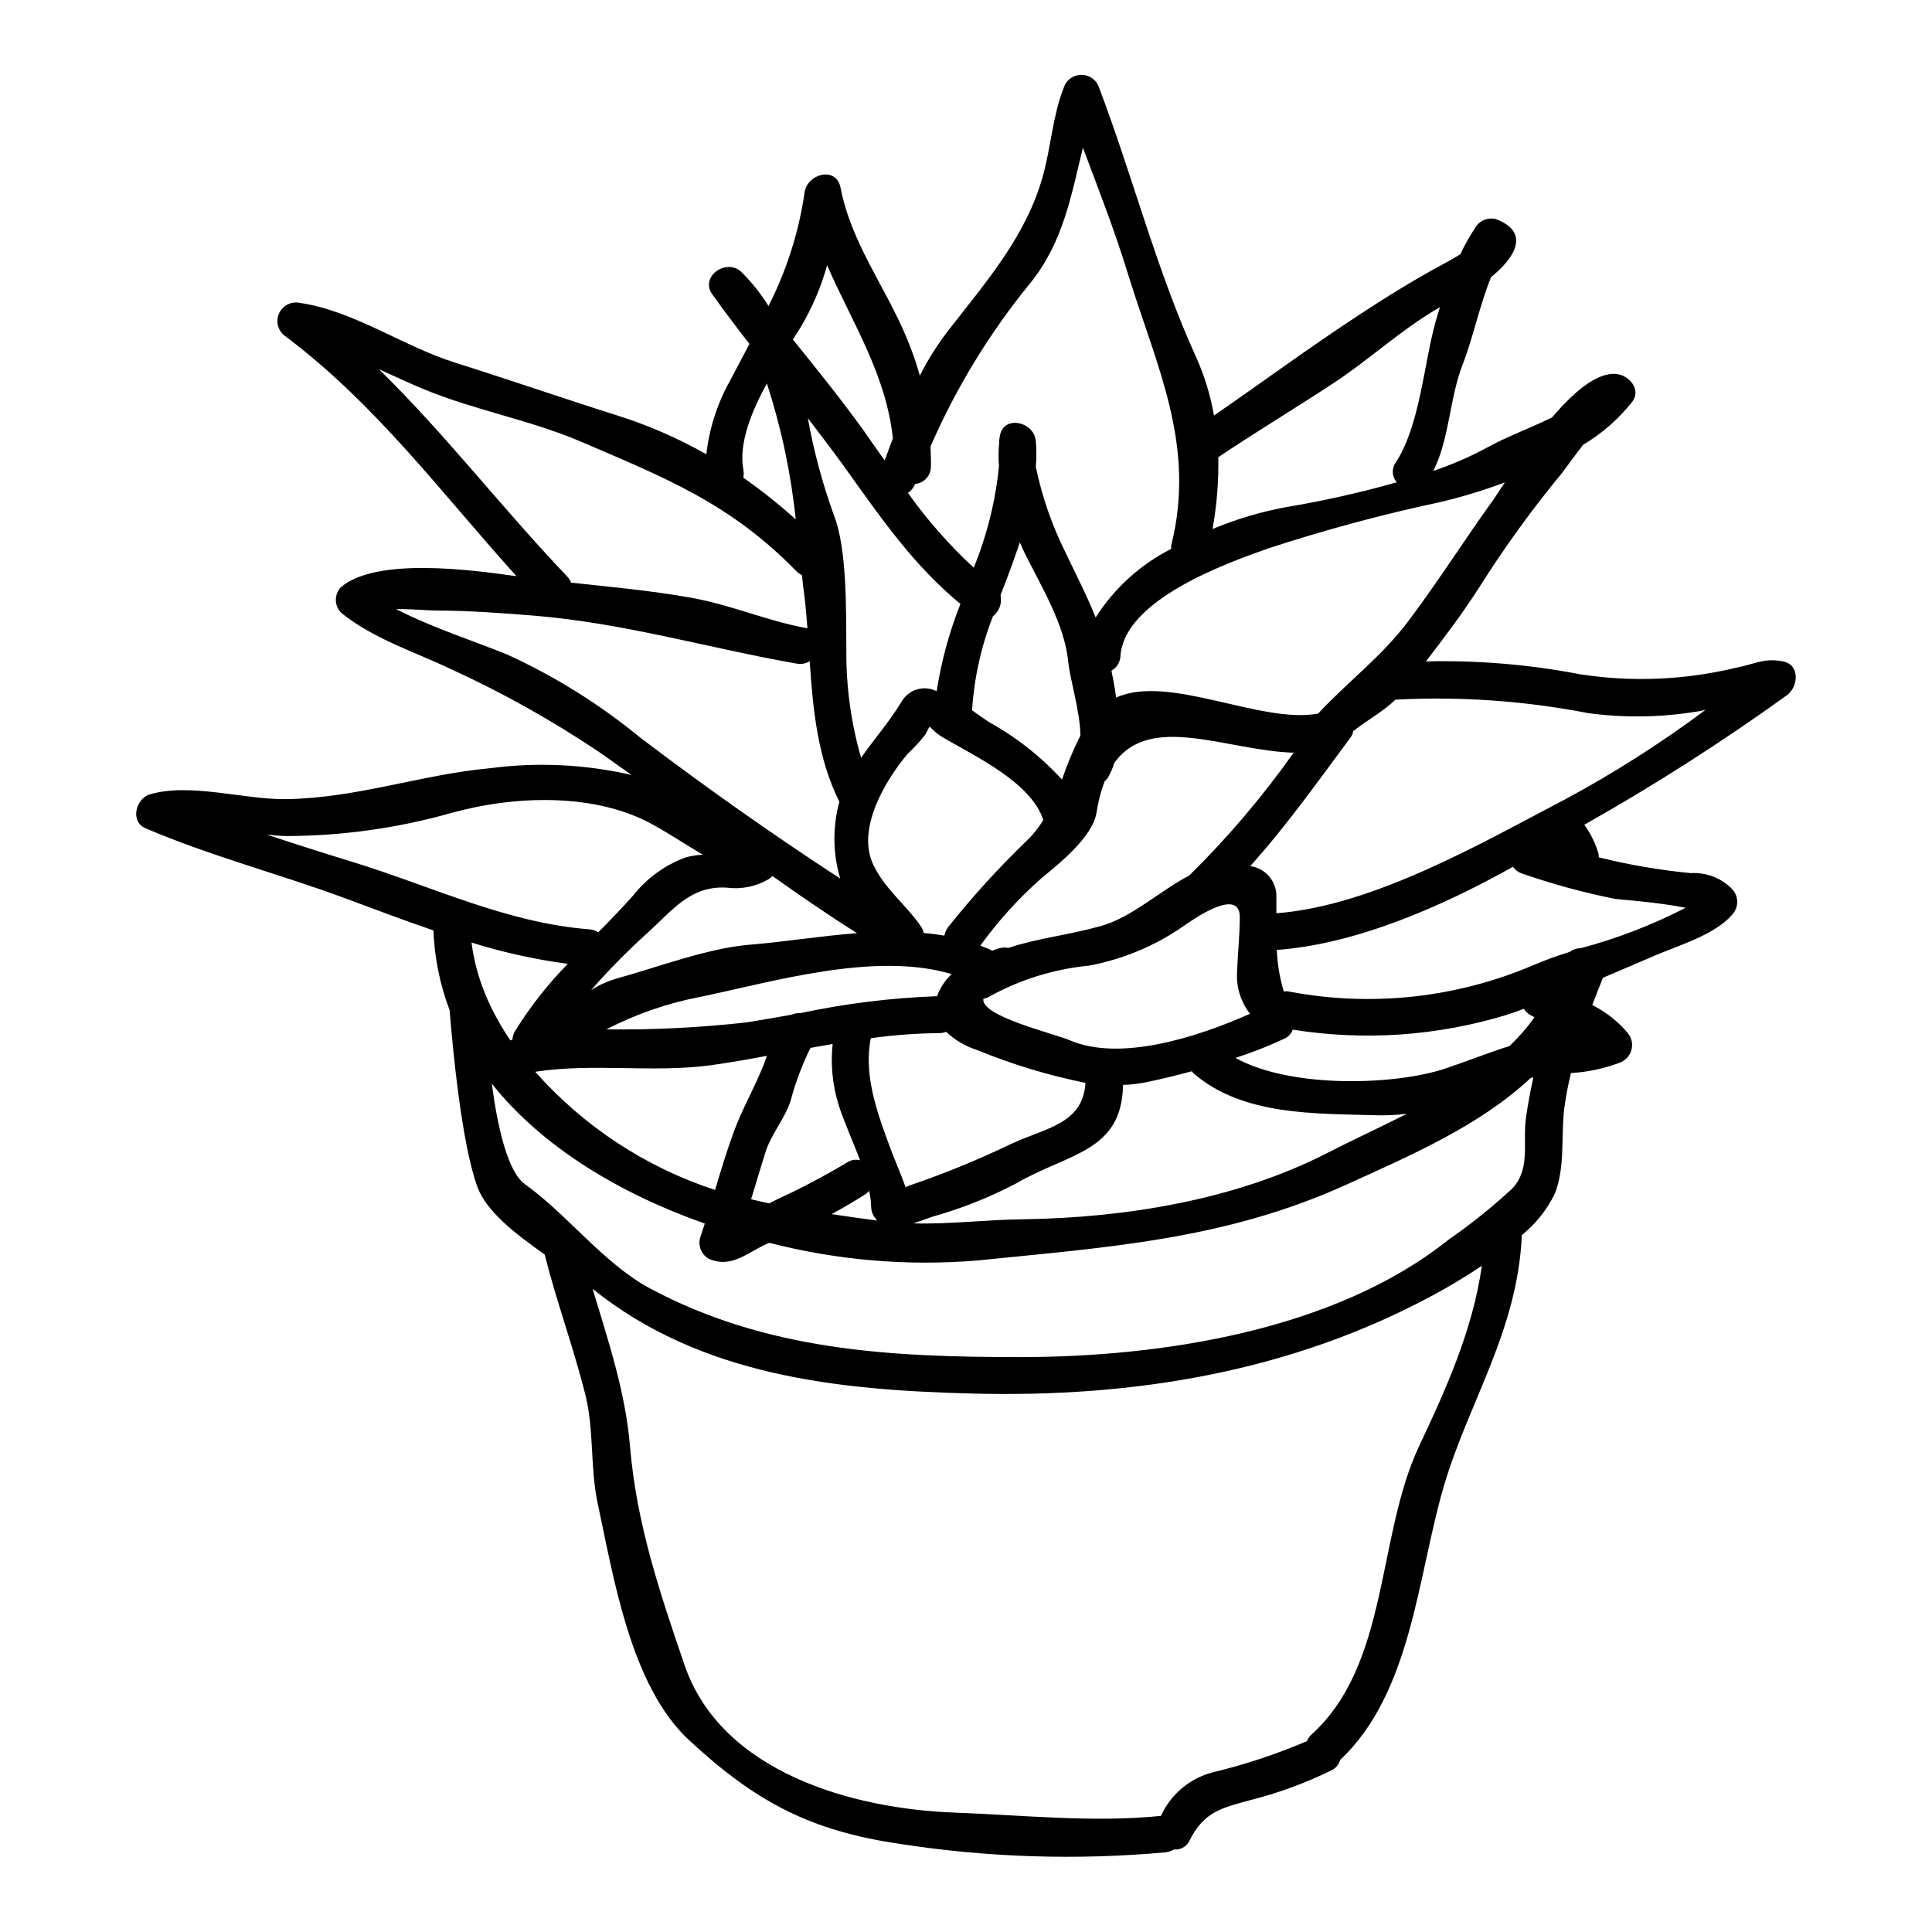 <?xml version="1.0" encoding="UTF-8"?>
<!-- The Best Svg Icon site in the world: iconSvg.co, Visit us! https://iconsvg.co -->
<svg fill="#000000" width="800px" height="800px" version="1.1" viewBox="144 144 512 512" xmlns="http://www.w3.org/2000/svg">
 <path d="m616.45 319.26c4.668 0.871 4.125 6.731 1.141 8.953v0.004c-17.266 12.434-35.207 23.906-53.738 34.355 1.676 2.301 2.945 4.871 3.746 7.602 0.062 0.34 0.098 0.684 0.105 1.031 8.012 1.992 16.156 3.391 24.371 4.18 4.07-0.242 8.051 1.281 10.918 4.18 1.844 1.926 1.844 4.965 0 6.891-4.512 5.211-14.059 8.09-19.977 10.582-4.723 2.008-9.445 4.074-14.227 6.082-0.977 2.441-1.898 4.828-2.82 7.219v0.004c3.523 1.77 6.66 4.223 9.23 7.219 1.16 1.254 1.598 3.016 1.156 4.668-0.441 1.648-1.699 2.961-3.328 3.469-4.078 1.52-8.359 2.418-12.703 2.664-0.707 2.863-1.266 5.762-1.68 8.68-1.086 7.602 0.273 15.906-2.551 23.18-2.066 4.305-5.07 8.086-8.793 11.074-1.086 25.348-14.113 44.238-20.684 66.602-7 23.934-8.465 54.602-27.465 72.512-0.328 1.219-1.184 2.231-2.332 2.754-6.781 3.344-13.895 5.961-21.223 7.816-7.871 2.172-12.43 3.039-16.34 10.75-0.723 1.621-2.414 2.586-4.18 2.391-0.625 0.395-1.328 0.652-2.062 0.754-23.504 2.141-47.184 1.395-70.504-2.223-23.828-3.477-38.266-11.129-55.961-27.551-15.414-14.332-19.918-42.988-24.156-62.691-2.008-9.281-0.922-19.32-3.254-28.734-3.148-12.594-7.652-24.75-10.801-37.234-7.602-5.32-15.469-11.414-17.801-17.859-4.231-11.449-6.625-37.34-7.383-46.898h-0.004c-2.566-6.758-4.012-13.887-4.289-21.113-8.035-2.754-15.957-5.75-23.828-8.684-17.422-6.406-35.391-11.074-52.488-18.402-4.176-1.789-2.496-7.871 1.141-8.957 10.695-3.199 25.293 1.469 36.363 1.25 18.727-0.328 35.605-6.516 53.844-8.199l0.008 0.004c12.488-1.641 25.172-1.035 37.449 1.793-2.93-2.062-5.805-4.176-8.738-6.188-12.453-8.352-25.562-15.68-39.199-21.91-9.715-4.613-20.57-8.035-28.98-14.871-1.902-1.902-1.902-4.988 0-6.894 9.551-7.812 34.031-4.559 46.445-2.816-19.926-22.043-36.855-45.16-61.062-63.453-2.031-1.285-2.836-3.844-1.91-6.059 0.926-2.219 3.312-3.441 5.652-2.902 14.277 2.117 27.305 11.508 40.98 15.797 14.438 4.562 28.734 9.496 43.152 14.059 8.176 2.578 16.055 6.016 23.504 10.258 0.77-6.867 2.91-13.512 6.301-19.539 1.734-3.312 3.422-6.516 5.117-9.719-3.367-4.328-6.691-8.684-9.875-13.191-3.312-4.668 3.797-9.605 7.707-5.902l-0.004 0.004c2.758 2.719 5.18 5.758 7.219 9.051 4.801-9.418 8.027-19.555 9.555-30.016 0.594-4.992 8.41-7.219 9.551-1.305 2.879 14.82 11.992 26.371 17.641 40.062 1.316 3.168 2.438 6.41 3.363 9.715 2.113-4.188 4.617-8.168 7.477-11.887 10.039-12.918 20.789-25.133 25.191-41.254 2.062-7.477 2.606-15.957 5.43-23.066 0.625-2.086 2.543-3.512 4.723-3.512 2.176 0 4.098 1.426 4.723 3.512 8.848 23.336 15.309 48.633 25.73 71.426v0.004c2.199 4.898 3.766 10.055 4.668 15.348 12.754-8.793 25.402-18.129 38.426-26.652 7.113-4.668 14.602-9.336 22.094-13.352 1.629-0.871 3.258-1.789 4.773-2.754 1.156-2.438 2.484-4.793 3.965-7.051 1.141-1.895 3.402-2.805 5.539-2.227 9.336 3.582 4.664 10.477-1.359 15.352-3.039 7.477-4.723 15.902-7.477 23.016-3.582 9.172-3.477 19.594-7.816 28.34l-0.004-0.004c5.074-1.711 9.988-3.856 14.691-6.414 4.328-2.445 10.805-4.828 16.77-7.762 5.754-6.731 11.891-12.047 17.098-11.504 3.203 0.324 6.625 4.016 4.184 7.324-3.609 4.57-8.023 8.438-13.027 11.414-2.754 3.543-5.16 6.945-5.699 7.602-7.969 9.652-15.309 19.805-21.98 30.395-4.289 6.691-9.121 13.082-14.004 19.434v-0.004c13.727-0.324 27.449 0.82 40.934 3.422 13.715 2.109 27.707 1.52 41.199-1.734 5.594-1.105 7.277-2.625 12.434-1.703zm-20.469 12.863c-1.074 0.262-2.16 0.465-3.254 0.598-9.203 1.422-18.562 1.512-27.793 0.273-16.832-3.273-34.004-4.477-51.129-3.582-3.477 3.367-7.477 5.371-11.18 8.355-0.09 0.57-0.312 1.109-0.652 1.574-8.684 11.723-16.992 23.445-26.652 34.191 4.035 0.539 7.023 4.023 6.938 8.094v4.398c25.836-1.969 54.766-18.832 76.91-30.398 12.824-6.93 25.129-14.785 36.816-23.504zm-5.262 52.43c-7.477-1.465-17.59-2.168-18.672-2.336v0.004c-8.379-1.676-16.633-3.922-24.699-6.731-0.973-0.312-1.816-0.945-2.391-1.789-18.777 10.531-41.629 20.52-62.582 22.043v-0.004c0.145 3.738 0.766 7.441 1.848 11.023 0.539-0.09 1.094-0.074 1.629 0.055 21.695 4.078 44.113 1.641 64.43-7.008 3.168-1.355 6.41-2.539 9.711-3.543 0.828-0.633 1.84-0.977 2.879-0.973 9.645-2.559 18.984-6.16 27.852-10.738zm-40.367 44.965c-0.273 0.051-0.488 0.105-0.707 0.16-13.348 12.484-31.152 20.246-49.012 28.34-32.133 14.562-63.18 16.504-97.699 20.031h-0.004c-18.48 1.527-37.09-0.059-55.047-4.691-5.754 2.336-9.719 6.945-16.066 4.234-1.922-1.121-2.859-3.391-2.285-5.539 0.438-1.246 0.816-2.551 1.25-3.797-22.359-7.871-43.043-20.191-56.449-37.074 1.523 11.613 4.234 23.395 8.793 26.652 11.184 7.977 20.859 21.008 33.062 27.574 30.938 16.555 63.762 18.234 98.133 18.234 37.34 0 83.445-7.004 113.61-31.152 5.945-4.113 11.586-8.648 16.883-13.57 4.879-5.266 2.656-11.996 3.578-18.672 0.539-3.695 1.195-7.269 1.965-10.73zm0.324-15.906c-0.324-0.215-0.758-0.395-1.082-0.598h-0.004c-0.727-0.383-1.332-0.965-1.738-1.68-1.574 0.598-3.148 1.18-4.773 1.68-18.301 5.547-37.621 6.863-56.504 3.852-0.336 0.988-1.039 1.805-1.969 2.285-4.281 2.008-8.688 3.75-13.188 5.211 14.543 8.086 42.008 7.324 55.582 2.82 5.859-1.969 11.348-4.18 17.043-5.973l-0.004 0.004c2.438-2.332 4.656-4.879 6.621-7.617zm-11.609-136.19c0.977-1.359 2.223-3.309 3.742-5.59l-0.004 0.004c-5.648 2.133-11.434 3.891-17.316 5.262-15.352 3.281-30.52 7.371-45.438 12.254-11.293 3.977-38.215 13.68-39.121 28.551-0.09 1.605-0.988 3.059-2.391 3.852 0.488 2.277 0.926 4.668 1.25 7.113 13.949-6.352 38.48 7.109 53.531 4.234 7.922-8.527 16.828-15.035 24.098-24.754 7.574-10.094 14.305-20.68 21.633-30.938zm-19.07 249.99c6.894-14.602 14.277-30.719 16.715-47.98-4.723 3.199-9.336 5.859-12.754 7.707-37.941 20.52-79.789 27.301-122.5 26.16-35.605-0.922-71.703-4.668-100.41-27.734 4.125 13.777 8.738 27.301 9.93 41.957 1.734 20.352 7.871 38.574 14.441 57.75 9.82 28.605 44.871 38.105 71.48 39.082 17.914 0.652 36.906 2.715 54.766 0.871h0.004c2.578-5.691 7.578-9.918 13.621-11.512 8.578-2.055 16.969-4.832 25.082-8.305 0.254-0.695 0.684-1.312 1.246-1.789 20.52-18.633 17.203-52.328 28.387-76.207zm4.453-298.2c0.328-1.18 0.758-2.496 1.137-3.797-9.984 5.699-18.5 13.734-28.059 20.027-10.152 6.691-20.469 12.867-30.559 19.648-0.051 0.055-0.051 0.055-0.105 0.055h-0.004c0.121 6.383-0.391 12.766-1.523 19.047 6.309-2.625 12.875-4.578 19.594-5.82 9.867-1.645 19.633-3.84 29.258-6.566-1.344-1.461-1.457-3.672-0.27-5.266 6.406-9.918 7.379-25.93 10.531-37.328zm-7.602 209.95c-2.648 0.328-5.312 0.457-7.981 0.395-16.34-0.488-35.391 0.16-48.469-11.02-0.273-0.215-0.328-0.434-0.543-0.648-3.801 1.031-7.602 1.969-11.348 2.754h0.004c-2.266 0.504-4.574 0.793-6.894 0.871-0.324 17.801-14.328 17.969-28.441 26.164v-0.004c-7 3.672-14.371 6.602-21.98 8.738-1.898 0.648-3.582 1.305-5.156 1.789 9.84 0.273 19.164-0.977 29.312-1.086 26.977-0.395 56.18-5.156 80.328-17.531 6.894-3.535 14.129-6.844 21.168-10.422zm-44.996-37.836c0.16-4.723 0.707-9.492 0.707-14.273 0-8.578-13.844 1.68-14.711 2.223v0.004c-7.57 5.32-16.199 8.941-25.293 10.625-9.367 0.914-18.445 3.762-26.656 8.359-0.406 0.219-0.848 0.367-1.301 0.434-0.703 4.613 18.5 9.121 22.852 10.965 13.301 5.75 33.652-0.703 47.82-7.004l-0.004 0.004c-2.516-3.219-3.734-7.262-3.414-11.336zm-12.703-25.293c10.176-10.012 19.441-20.91 27.684-32.566-17.586-0.488-37.996-10.746-47.547 2.754v0.004c-0.426 1.383-1.008 2.711-1.738 3.957-0.227 0.328-0.5 0.621-0.812 0.871-0.992 2.629-1.703 5.359-2.117 8.141-1.031 6.734-10.098 13.777-14.816 17.711-5.977 5.293-11.348 11.23-16.012 17.711 0.922 0.324 1.898 0.703 2.82 1.137 0.105 0.055 0.16 0.164 0.215 0.219 0.703-0.277 1.41-0.492 2.117-0.707h0.004c0.742-0.203 1.527-0.223 2.277-0.055 7.816-2.606 15.574-3.309 24.531-5.805 8.199-2.293 15.578-9.297 23.395-13.371zm-4.773-87.426c6.691-26.766-3.91-47.441-11.508-72.191-3.418-11.129-7.652-22.043-11.887-33.27-3.039 12.32-5.117 24.965-13.949 35.875-10.754 13.156-19.648 27.723-26.438 43.297 0.055 1.789 0.164 3.543 0.109 5.32h0.004c0.004 2.387-1.809 4.387-4.18 4.613-0.051 0.055-0.051 0.055-0.051 0.105l-0.004 0.004c-0.383 0.922-1.027 1.711-1.848 2.281 5.113 7.184 10.953 13.82 17.426 19.809 3.519-8.602 5.773-17.672 6.691-26.922-0.176-2.059-0.16-4.129 0.055-6.188v-0.434c0.02-0.438 0.074-0.871 0.16-1.301 0.922-5.809 9.172-3.852 9.547 1.305v-0.004c0.195 2.277 0.195 4.562 0 6.84 1.672 7.984 4.371 15.723 8.039 23.012 2.656 5.644 5.535 11.129 7.816 16.883 4.926-7.75 11.84-14.031 20.027-18.184-0.031-0.285-0.035-0.57-0.012-0.852zm-24.047 50.301c-0.109-6.461-2.754-14.707-3.258-19.703-0.977-9.84-7.219-19.922-11.555-28.715-0.438-0.867-0.82-1.789-1.25-2.754-1.574 4.723-3.309 9.336-5.117 14.004h-0.004c0.461 2.094-0.32 4.266-2.008 5.59-3.125 7.969-4.988 16.375-5.531 24.914 1.844 1.246 3.422 2.441 4.562 3.148v0.004c7.199 3.988 13.707 9.121 19.266 15.195 1.359-4.004 2.996-7.906 4.894-11.684zm-18.348 108.24c9.121-4.289 18.996-5.211 19.68-16.176h0.004c-9.805-1.98-19.402-4.887-28.656-8.684-3.082-0.969-5.91-2.621-8.266-4.836-0.473 0.176-0.965 0.285-1.465 0.328-6.191 0.043-12.371 0.496-18.5 1.359-1.969 9.551 1.625 19.539 4.883 28.387 1.355 3.746 3.039 7.379 4.328 11.129l0.004-0.004c0.484-0.266 0.992-0.484 1.52-0.652 9.027-3.098 17.867-6.723 26.473-10.859zm8.52-85.867h0.004c-0.027 0-0.055-0.027-0.055-0.055-3.148-9.77-17.914-16.77-26.051-21.496-5.156-2.934-3.254-4.562-5.117-1.141-1.43 1.844-3.012 3.57-4.723 5.156-5.902 7.004-13.676 19.922-9.121 29.418 3.094 6.516 8.52 10.422 12.539 16.23 0.406 0.547 0.684 1.18 0.812 1.848 1.848 0.16 3.691 0.395 5.484 0.703 0.152-0.805 0.488-1.566 0.973-2.227 6.484-8.145 13.504-15.852 21.008-23.066 1.645-1.602 3.074-3.41 4.25-5.379zm-28.168 46.723c0.801-2.231 2.125-4.242 3.856-5.859-20.297-6.082-47.387 2.059-66.547 6.023v-0.004c-8.691 1.66-17.102 4.566-24.965 8.633 12.402 0.145 24.801-0.473 37.125-1.844 4.074-0.648 8.09-1.359 12.047-2.062 0.699-0.32 1.465-0.457 2.231-0.395 11.93-2.547 24.062-4.051 36.254-4.492zm-0.105-80.824c1.223-7.918 3.336-15.676 6.297-23.121-12.43-10.312-20.68-22.254-30.504-35.988-3.199-4.453-6.57-8.848-9.93-13.246l-0.004 0.004c1.559 8.68 3.848 17.215 6.84 25.512 3.691 9.227 3.254 26.324 3.367 36.148h-0.004c-0.062 9.586 1.254 19.129 3.91 28.34 3.363-4.883 7.434-9.391 10.855-15.09 1.926-3.113 5.914-4.223 9.172-2.559zm-13.777-61.168c0.699-1.969 1.465-3.91 2.168-5.809-1.789-17.094-10.855-30.777-17.426-45.918v-0.004c-1.602 5.789-3.977 11.34-7.051 16.5-0.598 0.977-1.305 2.062-2.008 3.203 6.348 7.871 12.703 15.742 18.613 23.934 1.895 2.742 3.793 5.434 5.695 8.094zm-1.969 201.43v-0.004c-1.012-0.965-1.598-2.293-1.625-3.691-0.031-1.41-0.215-2.809-0.547-4.18-0.27 0.359-0.598 0.672-0.973 0.926-2.82 1.789-5.863 3.582-8.957 5.266 4.074 0.598 8.09 1.195 12.105 1.684zm-8.035-15.352 0.004-0.004c1.012-0.703 2.285-0.922 3.473-0.594-1.969-5.266-4.453-10.629-5.754-14.93-1.559-5.144-2.078-10.551-1.52-15.898-1.969 0.324-3.91 0.703-5.863 1.031-2.219 4.477-3.984 9.172-5.262 14.004-1.574 4.883-5.266 8.953-6.731 13.84-1.305 4.125-2.496 8.199-3.742 12.27 1.574 0.395 3.199 0.758 4.773 1.086 1.684-0.871 2.879-1.414 2.879-1.414h-0.004c6.078-2.82 12.004-5.957 17.754-9.402zm-3.086-90.004c0.203-1.891 0.566-3.758 1.086-5.59-5.809-11.672-7.004-24.477-7.871-37.289h-0.004c-1.023 0.664-2.273 0.902-3.469 0.652-23.176-4.07-45.699-10.75-69.535-12.703-8.734-0.703-17.527-1.359-26.324-1.359-1.242 0-5.699-0.395-10.312-0.395 9.609 4.938 20.789 8.52 29.477 12.047v0.008c12.641 5.773 24.48 13.164 35.223 21.98 16.988 12.918 35.066 25.676 53.035 37.391v0.004c-1.43-4.777-1.875-9.793-1.305-14.746zm5.754 29.207c-7.656-4.832-15.09-9.934-22.414-15.145l-0.004-0.004c-0.328 0.367-0.715 0.676-1.141 0.922-3.281 1.895-7.098 2.656-10.855 2.172-9.77-0.648-14.656 6.188-21.062 11.941v0.004c-5.289 4.766-10.289 9.84-14.98 15.195 2.027-1.289 4.219-2.293 6.516-2.984 10.859-2.988 24.098-8.035 35.227-9.012 9.012-0.707 18.891-2.336 28.715-3.09zm-13.301-80.824c0.055 0 0.109 0.055 0.164 0.055-0.219-2.754-0.438-5.539-0.758-8.266-0.273-1.848-0.492-3.852-0.703-5.863h-0.004c-0.48-0.211-0.922-0.504-1.305-0.867-17.637-18.129-34.844-24.859-57.316-34.523-13.516-5.75-28.004-8.266-41.523-13.84-3.688-1.52-7.703-3.422-11.938-5.316 17.637 17.258 32.406 36.582 49.883 54.926l-0.004 0.004c0.449 0.469 0.801 1.023 1.031 1.629 10.578 1.137 21.168 2.113 31.645 3.961 10.641 1.859 20.301 6.203 30.828 8.102zm-2.934-28.82v0.004c-1.273-12.25-3.836-24.332-7.652-36.043-4.176 7.652-7.477 15.957-6.242 22.797 0.141 0.715 0.141 1.453 0 2.168 4.852 3.41 9.492 7.106 13.895 11.078zm-8.355 144.16c0.215-0.652 0.488-1.305 0.703-2.008-4.773 0.922-9.547 1.734-14.438 2.441-15.523 2.172-31.488-0.598-46.949 1.789h0.004c12.82 14.484 29.27 25.297 47.652 31.32 1.52-5.047 3.043-10.152 4.887-15.195 2.227-6.191 5.719-12.105 8.141-18.348zm-20.789-54.605c1.473-0.391 2.984-0.625 4.508-0.703-4.398-2.606-8.629-5.43-13.242-7.977-15.312-8.527-36.75-7.707-53.355-3.094v-0.004c-14.184 4.019-28.848 6.082-43.59 6.133-1.465 0-3.367-0.16-5.371-0.395 7.656 2.551 15.352 4.992 22.957 7.324 20.859 6.402 40.656 16.137 62.688 17.801l0.004 0.004c0.789 0.086 1.547 0.348 2.227 0.758 3.148-3.148 6.188-6.348 9.172-9.66v0.004c3.629-4.633 8.48-8.164 14.004-10.191zm-45.211 45.977c3.984-6.41 8.664-12.363 13.949-17.75-8.648-1.16-17.184-3.047-25.512-5.644 0.543 4.254 1.598 8.43 3.148 12.43 0.094 0.188 0.168 0.391 0.215 0.598 1.844 4.543 4.172 8.871 6.949 12.914 0.164-0.105 0.395-0.16 0.543-0.27 0.031-0.809 0.277-1.594 0.707-2.277z"/>
</svg>